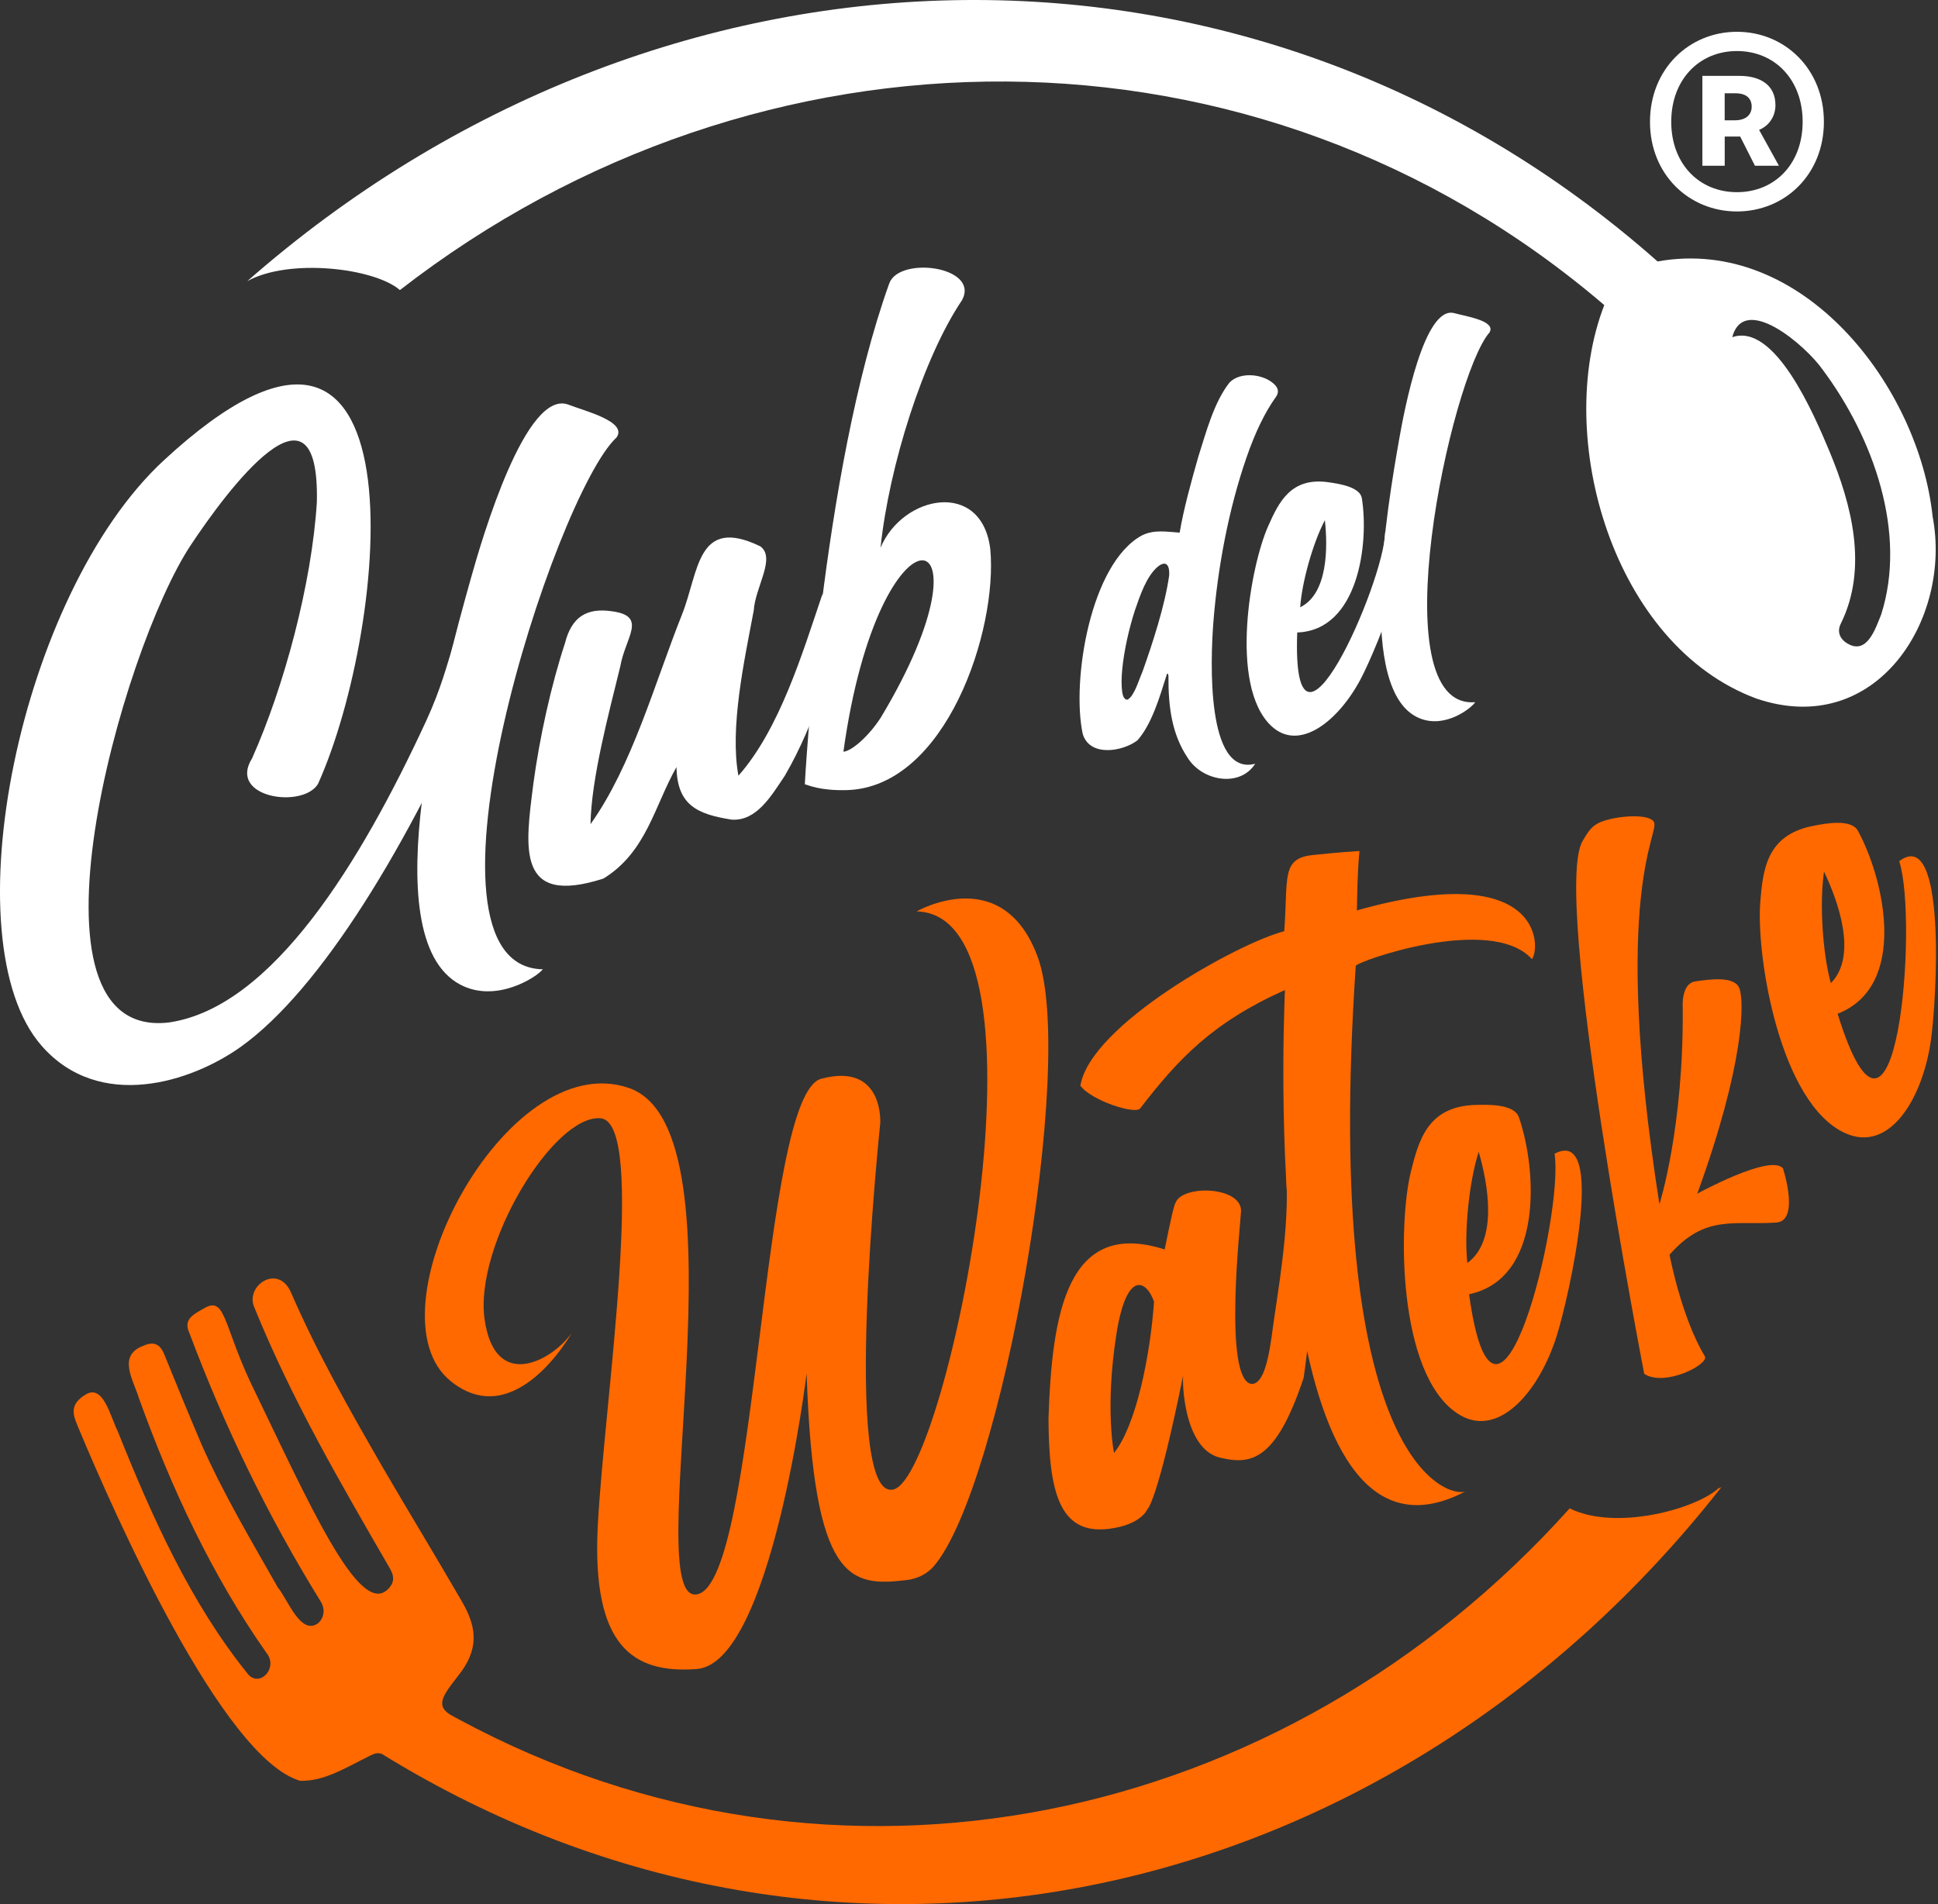 <svg width="57" height="56" viewBox="0 0 57 56" fill="none" xmlns="http://www.w3.org/2000/svg">
<rect x="0" y="0" width="57" height="56" fill="#333333" stroke="none"/>
<path d="M50.631 43.735C40.893 56.155 24.588 59.822 11.233 51.584C11.114 51.543 11.029 51.561 10.892 51.631C10.151 51.997 9.53 52.395 8.827 52.373C6.538 51.706 3.362 44.518 2.329 42.046C2.175 41.67 1.983 41.333 2.526 41.009C3.045 40.703 3.246 41.67 3.465 42.098C4.472 44.621 5.607 47.136 7.257 49.19C7.6 49.685 8.213 49.064 7.832 48.604C6.246 46.345 5.045 43.787 4.084 41.114C3.914 40.563 3.446 39.865 4.223 39.576C4.521 39.447 4.704 39.523 4.83 39.83C5.226 40.802 5.516 41.512 5.926 42.477C6.574 43.943 7.389 45.306 8.17 46.685C8.466 47.039 8.838 48.107 9.354 47.741C9.54 47.574 9.573 47.317 9.421 47.081C7.885 44.599 6.61 41.975 5.564 39.188C5.374 38.782 5.742 38.63 6.006 38.476C6.619 38.118 6.562 38.913 7.348 40.615C9.089 44.215 10.553 47.554 11.4 46.748C11.577 46.58 11.619 46.395 11.476 46.144C10.013 43.61 8.595 41.197 7.471 38.428C7.219 37.804 8.185 37.15 8.561 38.018C9.343 39.818 10.283 41.465 11.251 43.146C12.064 44.54 12.774 45.699 13.582 47.094C13.982 47.783 14.106 48.395 13.588 49.135C13.118 49.764 12.754 50.111 13.226 50.42C13.317 50.472 13.411 50.522 13.505 50.572C24.53 56.514 37.727 53.764 46.167 44.361C47.515 45.031 49.86 44.385 50.536 43.777C50.569 43.764 50.601 43.751 50.631 43.735Z" fill="#FF6900"/>
<path d="M26.961 26.804C26.961 26.804 29.487 25.349 30.519 28.139C31.666 31.236 29.449 43.761 27.46 46.068C27.26 46.298 26.974 46.432 26.672 46.469C25.011 46.666 23.93 46.56 23.724 40.392C23.724 40.392 22.689 48.921 20.494 49.086C18.626 49.226 17.399 48.434 17.582 44.867C17.765 41.3 19.043 32.993 17.66 32.888C16.277 32.782 13.947 36.629 14.252 38.797C14.557 40.966 16.266 40 16.821 39.192C16.821 39.192 15.169 42.162 13.258 40.621C10.764 38.609 14.889 30.738 18.504 32C22.119 33.262 18.723 47.28 20.514 46.887C22.305 46.493 22.373 32.203 24.152 31.727C26 31.232 25.89 33.031 25.89 33.031C25.89 33.031 24.709 44.242 26.29 43.802C27.868 43.36 31.217 26.915 26.961 26.804Z" fill="#FF6900"/>
<path d="M45.057 28.208C43.849 26.869 39.873 28.288 39.875 28.408C38.887 43.041 42.585 44.048 43.095 43.865C37.162 46.979 37.718 30.962 37.792 29.116C35.666 30.072 34.668 31.127 33.534 32.599C33.39 32.786 32.091 32.365 31.776 31.93C32.069 30.134 36.434 27.728 37.772 27.387C37.891 25.825 37.667 25.237 38.628 25.145C39.075 25.103 39.156 25.084 39.984 25.028C39.957 25.333 39.928 25.627 39.908 26.775C45.411 25.224 45.311 27.892 45.057 28.208Z" fill="#FF6900"/>
<path d="M37.822 34.496C37.953 36.028 37.558 38.117 37.437 39.05C37.321 39.951 37.17 40.712 36.806 40.702C35.967 40.574 36.492 35.912 36.496 35.687C36.618 34.889 34.784 34.824 34.578 35.369C34.527 35.432 34.411 35.978 34.255 36.747C31.374 35.821 30.94 38.655 30.838 41.718C30.847 43.853 31.148 45.153 32.625 44.962C33.572 44.84 33.745 44.388 33.745 44.388C33.745 44.388 34.035 44.22 34.802 40.434C34.765 40.62 34.81 42.61 35.881 42.869C36.799 43.088 37.525 42.971 38.342 40.523C38.342 40.524 39.309 34.126 37.822 34.496ZM32.765 42.733C32.765 42.733 32.495 41.428 32.832 39.258C33.136 37.306 33.73 37.665 33.942 38.283C33.831 39.872 33.414 41.927 32.765 42.733Z" fill="#FF6900"/>
<path d="M38.966 39.196C38.966 39.196 38.966 39.192 38.968 39.189L38.971 39.202L38.966 39.196Z" fill="#FF6900"/>
<path d="M38.978 39.111C38.976 39.139 38.974 39.165 38.968 39.189C38.969 39.175 38.971 39.152 38.978 39.111Z" fill="#FF6900"/>
<path d="M49.104 36.903C49.104 36.903 49.454 38.754 50.141 39.885C50.283 40.121 48.963 40.802 48.359 40.404C48.359 40.404 45.613 26.211 46.555 24.719C46.708 24.476 46.792 24.268 47.172 24.142C47.653 23.981 48.523 23.933 48.646 24.177C48.819 24.518 47.368 26.241 48.807 35.417C48.807 35.417 49.526 33.164 49.492 29.618C49.492 29.618 49.442 28.927 49.858 28.864C50.276 28.802 51.001 28.696 51.154 29.056C51.306 29.417 51.321 31.252 49.92 35.105C49.92 35.105 52.084 33.919 52.441 34.364C52.441 34.364 52.945 35.907 52.245 35.955C51.001 36.041 50.152 35.705 49.104 36.903Z" fill="#FF6900"/>
<path d="M55.859 25.328C57.263 24.261 56.961 29.432 56.788 30.618C56.538 32.336 55.568 33.909 54.276 33.328C52.342 32.459 51.643 28.089 51.774 26.516C51.852 25.589 51.952 24.567 53.304 24.294C53.708 24.212 54.451 24.077 54.646 24.436C55.443 25.904 56.115 29.01 54.047 29.814C55.778 35.401 56.431 27.075 55.859 25.328ZM53.648 25.635C53.511 26.549 53.605 28.04 53.849 28.915C54.642 28.113 54.065 26.506 53.648 25.635Z" fill="#FF6900"/>
<path d="M45.723 33.931C47.282 33.106 46.145 38.161 45.781 39.303C45.256 40.956 44.043 42.352 42.863 41.569C41.096 40.397 41.116 35.972 41.501 34.441C41.727 33.54 41.992 32.547 43.371 32.497C43.783 32.483 44.537 32.469 44.672 32.856C45.219 34.433 45.379 37.607 43.208 38.064C44.009 43.858 46.003 35.748 45.723 33.931ZM43.491 33.876C43.208 34.754 43.059 36.241 43.157 37.145C44.071 36.482 43.762 34.803 43.491 33.876Z" fill="#FF6900"/>
<path d="M56.842 15.193C56.44 11.374 53.034 6.922 48.752 7.689C36.703 -2.966 19.353 -2.336 7.274 8.268C8.508 7.585 11.017 7.882 11.762 8.531C22.322 0.335 36.958 0.224 47.185 8.973C45.68 12.853 47.446 18.985 51.659 20.545C55.177 21.74 57.419 18.213 56.842 15.193ZM55.327 18.078C55.164 18.473 54.916 19.279 54.329 18.921C54.082 18.77 54.035 18.545 54.145 18.334C54.945 16.707 54.467 14.848 53.801 13.257C53.345 12.17 52.198 9.484 50.948 9.917C51.301 8.606 53.113 10.163 53.61 10.875C55.098 12.873 56.099 15.67 55.327 18.078Z" fill="white"/>
<path d="M36.166 11.246C36.499 10.908 37.224 11.003 37.518 11.342C37.605 11.448 37.608 11.56 37.527 11.674C37.204 12.124 36.915 12.72 36.66 13.461C36.137 14.971 35.809 16.714 35.685 18.332C35.605 19.388 35.467 22.843 36.917 22.462C36.471 23.167 35.358 22.978 34.928 22.282C34.478 21.605 34.359 20.827 34.366 19.868C34.358 19.83 34.348 19.81 34.338 19.808C34.326 19.808 34.316 19.83 34.305 19.876C34.11 20.49 33.88 21.291 33.455 21.773C33.016 22.109 32.048 22.267 31.845 21.584C31.511 20.03 32.066 16.567 33.589 15.745C33.95 15.567 34.329 15.641 34.696 15.665C34.811 14.98 35.037 14.159 35.244 13.435C35.479 12.696 35.707 11.824 36.166 11.246ZM34.387 16.927C34.406 16.665 34.323 16.445 34.045 16.672C33.718 16.956 33.536 17.498 33.377 17.958C33.203 18.495 33.056 19.156 33.006 19.696C32.982 19.95 32.982 20.16 33.003 20.329C33.024 20.497 33.077 20.58 33.161 20.578C33.361 20.472 33.48 20.036 33.605 19.747C33.909 18.894 34.264 17.797 34.387 16.927Z" fill="white"/>
<path d="M40.74 15.656C42.099 15.217 40.482 19.089 40.032 19.948C39.38 21.194 38.218 22.136 37.386 21.346C36.141 20.163 36.778 16.636 37.301 15.47C37.608 14.782 37.959 14.027 39.066 14.182C39.396 14.228 40 14.323 40.054 14.651C40.269 15.986 39.95 18.54 38.154 18.601C37.978 23.334 40.708 17.145 40.74 15.656ZM38.967 15.299C38.617 15.96 38.29 17.125 38.241 17.86C39.064 17.459 39.053 16.076 38.967 15.299Z" fill="white"/>
<path d="M41.751 21.124C39.863 20.349 40.806 14.891 41.15 12.93C41.305 12.047 41.888 8.968 42.775 9.21C43.119 9.305 44.007 9.435 43.81 9.776C42.675 11.065 40.55 20.883 43.389 20.651C43.28 20.821 42.513 21.437 41.751 21.124Z" fill="white"/>
<path d="M4.98 30.069C8.023 29.617 10.622 25.332 12.526 21.221C13.429 19.272 13.241 18.28 14.034 18.177C14.766 18.082 14.385 19.399 14.14 19.963C12.033 24.83 9.442 29.095 7.092 30.78C5.618 31.836 2.923 32.691 1.227 30.76C-1.489 27.668 0.566 17.472 4.816 13.541C12.592 6.349 11.448 18.415 9.353 23.055C8.906 23.794 6.688 23.462 7.413 22.305C8.363 20.177 9.168 17.166 9.319 14.777C9.414 10.754 6.683 14.414 5.608 16.036C3.555 19.135 0.358 30.639 4.98 30.069Z" fill="white"/>
<path d="M13.534 28.956C10.919 27.565 13.063 19.821 13.841 17.039C14.191 15.786 15.474 11.424 16.721 11.902C17.204 12.088 18.466 12.402 18.133 12.866C16.31 14.563 11.834 28.436 15.966 28.507C15.785 28.738 14.588 29.516 13.534 28.956Z" fill="white"/>
<path d="M24.171 17.526C24.301 17.222 24.975 17.329 25.041 17.61C24.572 19.259 23.978 21.285 23.084 22.812C22.681 23.414 22.252 24.151 21.523 24.106C20.507 23.947 19.916 23.68 19.897 22.559C19.247 23.702 19.017 25.058 17.748 25.839C15.175 26.665 15.448 24.933 15.687 23.05C15.867 21.71 16.208 20.156 16.618 18.913C16.813 18.143 17.256 17.872 17.986 17.976C19.062 18.115 18.392 18.736 18.243 19.602C17.907 20.975 17.391 22.895 17.368 24.239C18.597 22.515 19.254 20.091 20.062 18.065C20.559 16.81 20.495 15.163 22.364 16.069C22.827 16.412 22.211 17.265 22.169 17.955C21.89 19.433 21.459 21.405 21.718 22.814C22.928 21.446 23.601 19.211 24.171 17.526Z" fill="white"/>
<path d="M29.126 16.15C28.875 14.09 26.542 14.559 25.898 16.11C26.148 13.704 27.159 10.509 28.298 8.823C28.819 7.837 26.447 7.521 26.154 8.337C24.15 13.919 23.671 23.065 23.671 23.065C23.765 23.088 24.12 23.259 24.909 23.237C27.819 23.155 29.35 18.538 29.126 16.15ZM25.906 21.104C25.543 21.665 25.042 22.093 24.806 22.108C25.871 14.424 29.504 15.118 25.906 21.104Z" fill="white"/>
<path d="M48.529 3.582C48.529 2.031 49.678 0.935 51.087 0.935C52.496 0.935 53.644 2.031 53.644 3.582C53.644 5.133 52.496 6.219 51.087 6.219C49.678 6.219 48.529 5.133 48.529 3.582ZM53.019 3.582C53.019 2.342 52.199 1.501 51.087 1.501C49.975 1.501 49.154 2.344 49.154 3.582C49.154 4.82 49.975 5.652 51.087 5.652C52.198 5.652 53.019 4.822 53.019 3.582ZM50.069 2.232H51.165C51.748 2.232 52.219 2.481 52.219 3.095C52.219 3.407 52.044 3.694 51.738 3.82L52.321 4.874H51.616L51.182 4.016H50.727V4.874H50.07V2.232H50.069ZM51.028 3.538C51.339 3.538 51.52 3.382 51.52 3.138C51.52 2.908 51.377 2.744 51.049 2.744H50.726V3.539H51.028V3.538Z" fill="white"/>
</svg>
